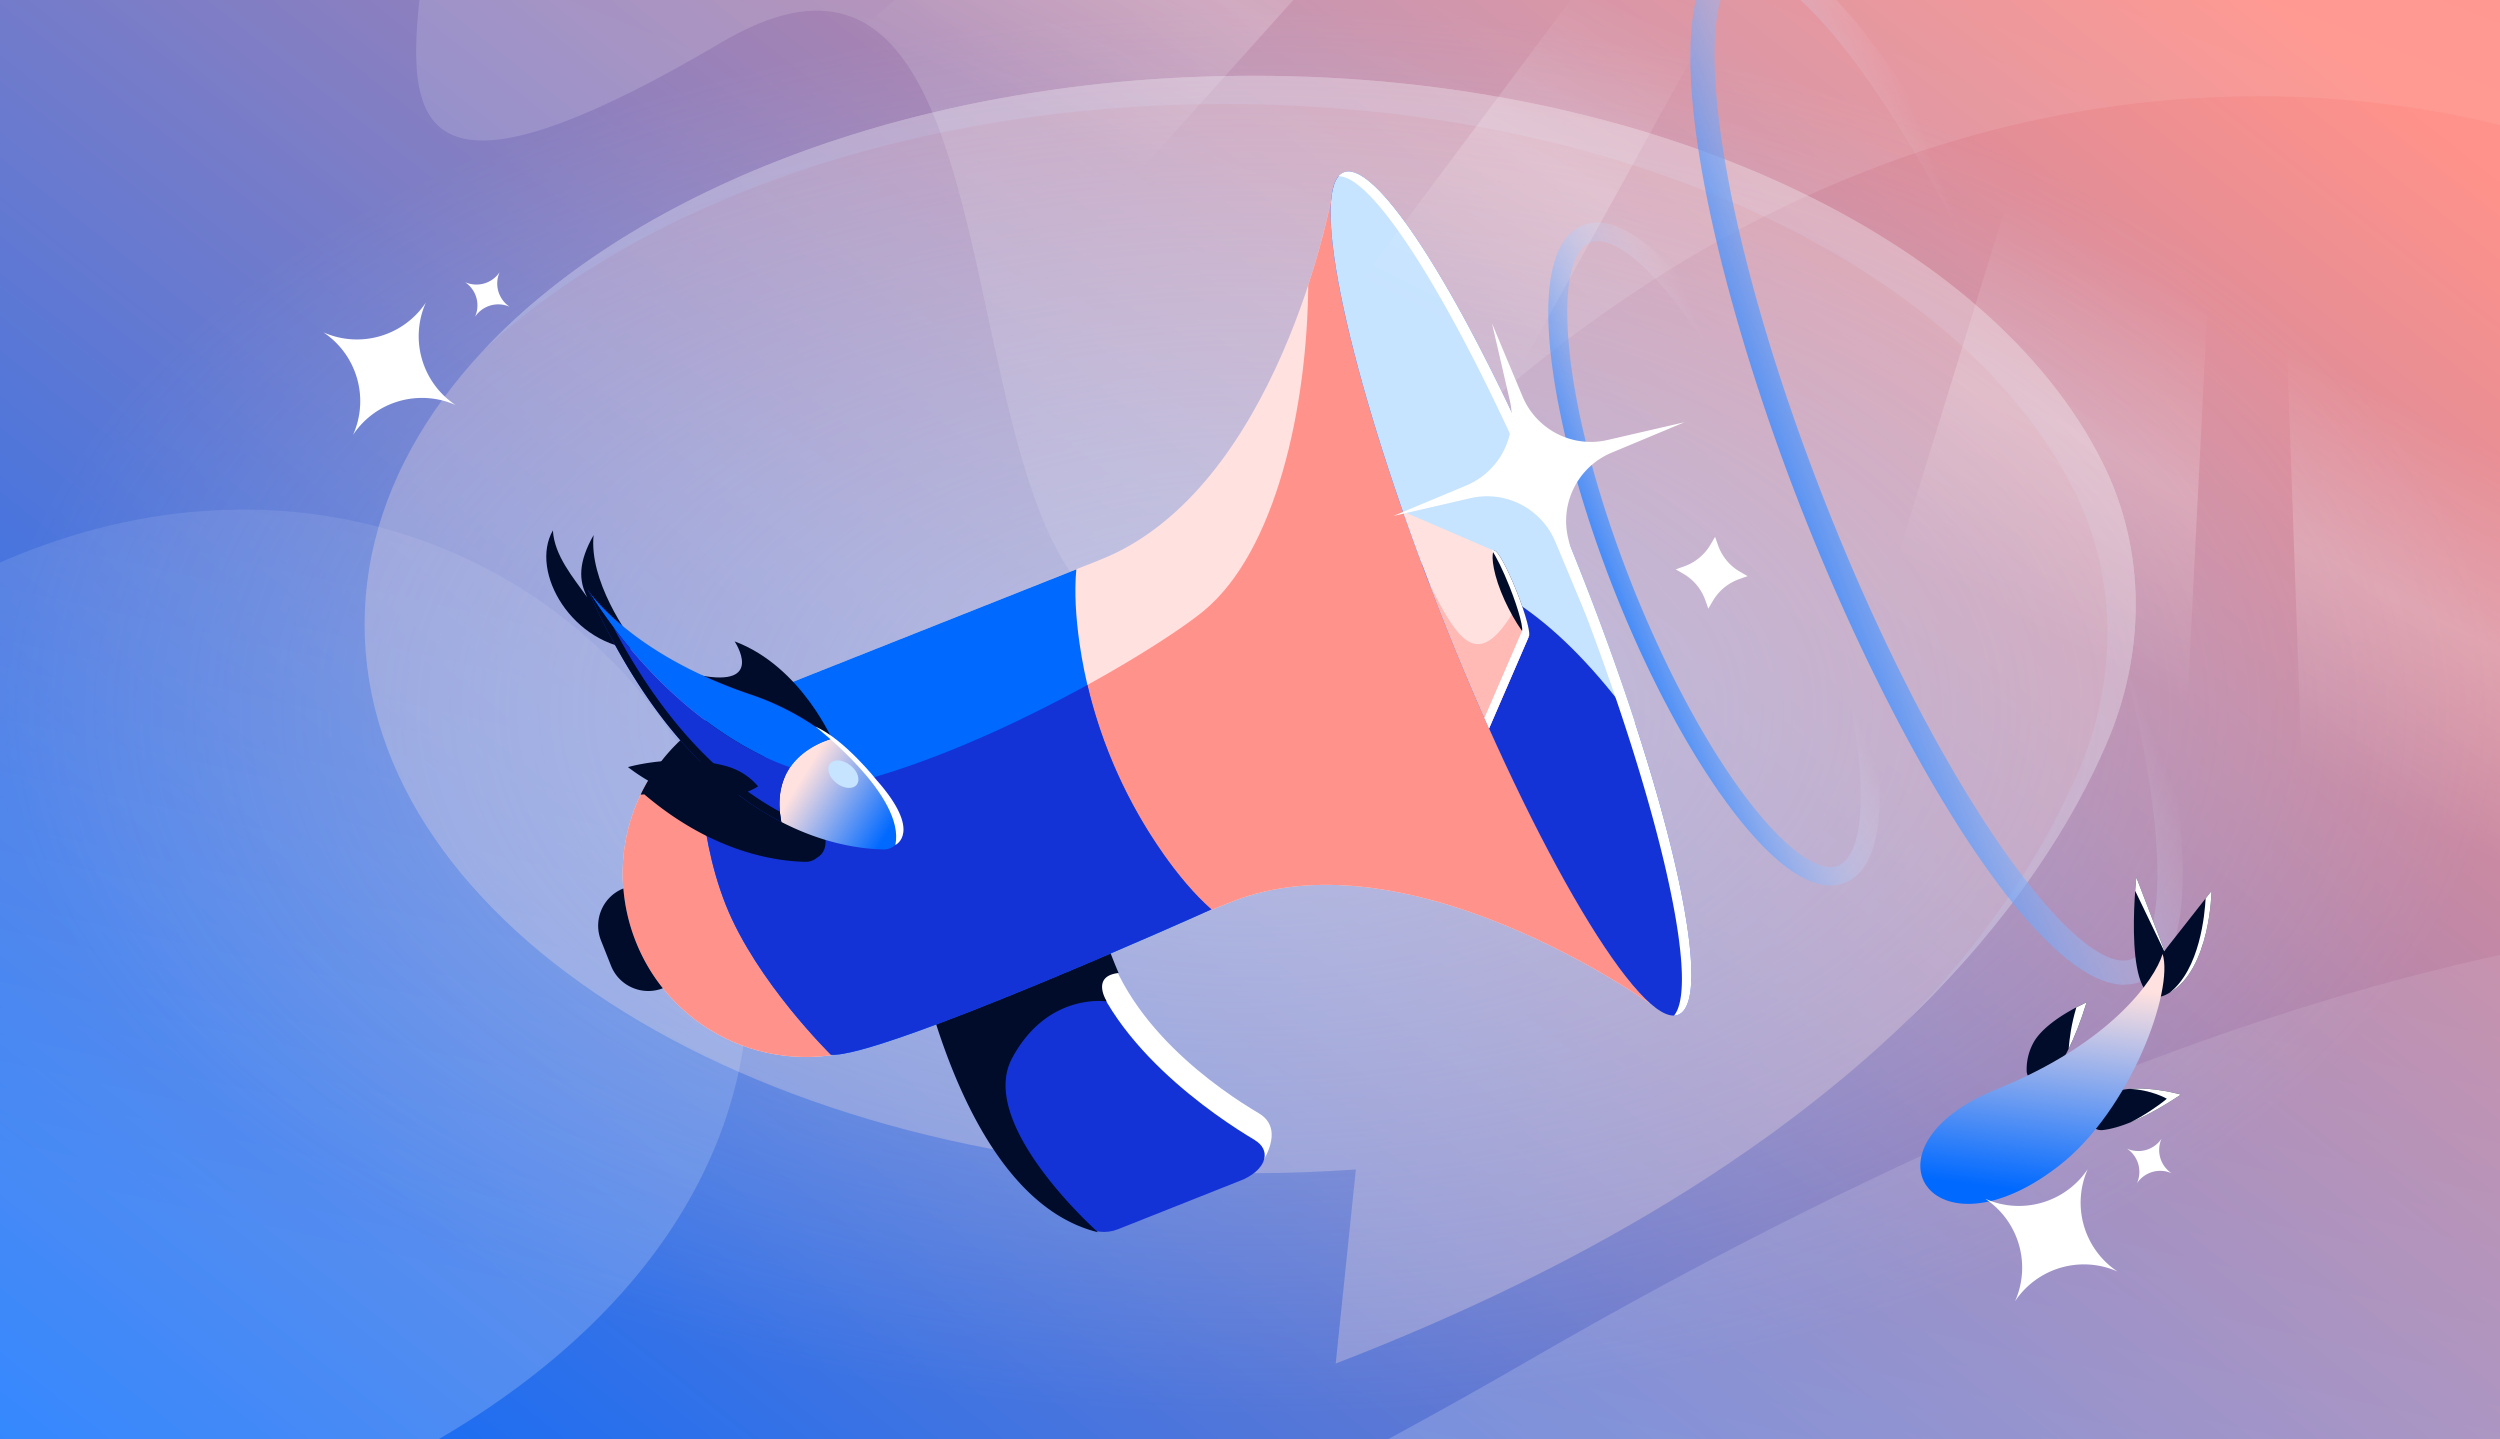 <?xml version="1.0" encoding="utf-8"?>
<svg xmlns="http://www.w3.org/2000/svg" fill="none" height="608" width="1056">
  <rect width="100%" height="100%" fill="#333333" stroke="none"/>
  <g clip-path="url(#a)">
    <path d="M0 0h1056v608H0z" fill="url(#b)"/>
    <path d="M-5 675.499c-235.678 47.099 21 263.5 651-100.999s948-161 916 290.5H-390V54c27 320.999-45.5 678.599 226.5 320.999 340-447 799 172.5 158.5 300.5" fill="url(#c)" opacity=".2"/>
    <path d="M304.76 17.896c-224.93 132.78-70.276-94.284-145.761-112.52L1103.2-200.052l31.8 284.73C1097.51 55.66 841.89-42.078 596.132 200.693 350.375 443.462 478.651-84.755 304.76 17.896" fill="url(#d)" opacity=".15"/>
    <g opacity=".3">
      <path d="M564.081 576c219.27-84.56 297.832-197.267 325.56-261.566 16.661-38.216 17.147-81.892-1.581-119.137C840.752 100.667 697.978 32 529.3 32 322.07 32 154 135.85 154 263.843c0 127.872 168.07 231.722 375.421 231.722 14.716 0 28.944-.607 43.295-1.577L564.203 576z" fill="#FFE1DF"/>
      <path d="M204.18 147.997C271.361 85.29 386.564 43.914 517.368 43.914c168.678 0 311.452 68.668 358.76 163.298 18.729 37.245 18.242 80.92 1.581 119.136-12.04 27.92-33.665 64.968-72.233 104.875 46.142-44.407 70.946-86.109 84.177-116.789 16.661-38.216 17.147-81.892-1.581-119.137C840.764 100.667 697.99 32 529.311 32c-138.92 0-260.243 46.67-325.131 115.997" fill="#fff"/>
    </g>
    <path d="M1112 299.5C1112 480.926 850.31 628 527.5 628S-57 480.926-57 299.5 204.69-29 527.5-29 1112 118.074 1112 299.5" fill="url(#e)" opacity=".5"/>
    <path d="M531.82 470.3c-16.065-9.486-58.981-38.097-66.555-80.172-7.573-10.71.918-.382 7.574-11.628l-74.894 29.758c9.18 26.01 29.835 73.058 67.32 101.745 4.131 3.137 9.716 3.673 14.535 1.76l52.02-18.513c7.65-11.475 6.579-19.049 0-22.95" fill="#fff"/>
    <path d="M530.139 481.622c-16.065-9.486-64.949-41.922-72.522-83.997-7.574-10.71.918-.382 7.573-11.628l-74.893 29.759c9.18 26.01 29.835 73.057 67.32 101.745 4.131 3.136 9.715 3.672 14.535 1.759l53.167-21.114c10.328-4.896 11.322-12.622 4.743-16.524z" fill="#1433D6"/>
    <path d="M472.497 411c-11.858 1.297-5 12-5 12s-25-4-40 24 36.305 73.5 36.305 73.5c-51.27-12.5-70.226-95.454-73.505-104.744l9.056-3.599a298 298 0 0 1-1.407-3.898l71.527-28.421q.402.985.794 1.976c-2.507 2.376-4.957 2.573-6.466 2.694-1.533.123-2.095.169-.759 2.343l2.148-.854a17 17 0 0 1-1.388 2.022c.399.593.885 1.289 1.464 2.109 1.066 5.923 4.938 15.499 7.231 20.872" fill="#000C2A"/>
    <path d="M609.775 262.067c-31.824-80.095-50.184-151.164-47.43-178.092 0 .153-22.491 122.706-97.614 152.465l-152.924 60.741c-39.703 15.759-59.134 60.741-43.299 100.444 15.759 39.704 60.741 59.135 100.445 43.376l152.77-60.665c75.047-28.305 175.797 43.911 175.797 43.911-20.502-17.748-55.845-82.084-87.669-162.103z" fill="#FFE1DF"/>
    <path clip-rule="evenodd" d="M697.518 424.245c-20.502-17.751-55.844-82.086-87.667-162.102l-.076-.076c-31.824-80.096-50.184-151.164-47.43-178.092 0 .054-2.806 15.376-9.745 36.486-.418 51.611-13.642 112.343-44.103 137.539-27.951 23.119-178.769 111.562-230.813 65.709-14.966 20.717-19.35 48.406-9.176 73.916 15.759 39.703 60.741 59.134 100.445 43.375l152.77-60.664c16.998-6.411 35.316-7.665 53.482-5.769 41.986 4.381 83.167 25.588 105.401 38.839 10.481 6.246 16.751 10.724 16.912 10.839" fill="#FF928A" fill-rule="evenodd"/>
    <path d="M268.511 397.625a77.7 77.7 0 0 1-5.202-22.338c-8.644 3.443-12.852 13.235-9.486 21.879l4.284 10.787c3.443 8.644 13.235 12.852 21.879 9.486-4.666-5.814-8.568-12.47-11.475-19.814" fill="#000C2A"/>
    <path d="M511.782 384.237c-7.267-6.349-14.229-14.764-20.272-23.332-18.743-26.622-30.983-57.299-35.573-89.505-1.453-10.404-2.218-21.267-1.3-30.906L311.811 297.18c-5.89 2.372-11.322 5.432-16.294 8.951-.459 8.262-1.683 44.064 11.092 76.194 12.929 32.359 44.37 63.189 44.37 63.189 20.196 1.836 160.803-61.43 160.803-61.43z" fill="#0069FF"/>
    <path clip-rule="evenodd" d="M295.961 333.611c1.148 14.305 4.006 32.006 10.649 48.714 12.929 32.359 44.37 63.189 44.37 63.189 19.861 1.805 156.16-59.343 160.688-61.378l.115.101v-.153l-.115.052c-7.226-6.337-14.146-14.709-20.157-23.231-15.231-21.634-26.167-45.944-32.194-71.578-49.207 27.096-120.711 57.215-163.356 44.284" fill="#1433D6" fill-rule="evenodd"/>
    <path d="M708.885 428.621c15.746-6.253-3.119-90.966-42.136-189.21s-83.411-172.82-99.157-166.566 3.12 90.966 42.136 189.211 83.412 172.819 99.157 166.565" fill="#1433D6"/>
    <path clip-rule="evenodd" d="M690.66 305.378c-6.741-20.691-14.774-42.958-23.912-65.967-39.017-98.245-83.411-172.82-99.157-166.566-14.457 5.742.264 77.63 32.972 165.405 28.532 5.404 56.961 21.709 90.097 67.128" fill="#C6E3FF" fill-rule="evenodd"/>
    <path d="M666.75 239.411c39.017 98.245 57.882 182.957 42.136 189.211a5.3 5.3 0 0 1-1.794.363c11.492-13.598-7.385-94.515-44.342-187.574-37.625-94.739-80.249-167.466-97.363-166.929.64-.758 1.375-1.306 2.206-1.636 15.746-6.254 60.14 68.32 99.157 166.565" fill="#fff"/>
    <path d="M592.566 215.938a1232 1232 0 0 0 17.213 46.129c6.273 15.836 12.775 31.136 19.201 45.594l16.677-38.556-14.458-36.414-38.633-16.677z" fill="#FFE1DF"/>
    <path clip-rule="evenodd" d="m641.833 259.481 3.821 9.624-16.677 38.556c-6.426-14.458-12.928-29.758-19.201-45.594a1232 1232 0 0 1-6.225-16.043c12.496 25.585 20.886 37.226 35.947 11.976z" fill="#FFBAB5" fill-rule="evenodd"/>
    <path d="M645.64 269.026c1.256-.499-.961-9.052-4.953-19.105-3.993-10.052-8.247-17.796-9.504-17.297s-1.174 7.245 2.818 17.297 10.382 19.604 11.639 19.105" fill="#000C2A"/>
    <path d="m627.023 303.243 15.632-36.138-.03-.074.012-.004c1.256-.5-.961-9.053-4.953-19.105-2.82-7.101-5.772-13.05-7.704-15.756l1.135.49.065-.032c1.257-.499 5.511 7.246 9.504 17.298s6.209 18.605 4.953 19.105l-.012.004.03.074-16.677 38.556q-.977-2.195-1.955-4.418" fill="#fff"/>
    <path d="M773.253 374c-11.33 0-25.387-10.664-41.228-31.365-17.519-23.002-35.248-55.726-49.725-92.11-26.856-67.331-40.703-144.594-13.638-155.362 27.171-10.77 70.182 55.098 97.038 122.324 26.856 67.331 40.703 144.594 13.638 155.363a17 17 0 0 1-6.085 1.15m-98.401-272.146a8.6 8.6 0 0 0-3.252.627c-16.261 6.482-12.799 67.645 18.043 145.221 14.268 35.757 31.577 67.854 48.677 90.228 15.735 20.596 30.003 30.947 38.08 27.706 16.261-6.482 12.904-67.645-18.044-145.221-28.953-72.768-65.67-118.561-83.504-118.561" fill="url(#f)"/>
    <path d="M897.466 416c-36.972 0-95.791-98.211-135.144-197.402-42.014-105.777-67.082-225.983-30.95-240.274 20.727-8.126 47.755 22.697 66.942 50.016 25.768 36.847 52.517 88.684 75.344 145.986 22.687 57.301 38.793 113.482 45.375 157.894 4.761 33.063 6.162 74.253-14.425 82.379a20 20 0 0 1-7.002 1.261zM738.374-12.429c-1.26 0-2.241.14-3.221.56-21.707 8.687-11.904 103.815 36.832 226.684S878.98 413.758 900.547 405.072c8.263-3.362 14.705-23.677 7.842-71.171-6.302-43.712-22.267-98.912-44.674-155.512-22.407-56.601-48.876-107.738-74.224-143.884C765.123-.24 747.617-12.43 738.234-12.43z" fill="url(#g)"/>
    <path d="M888.223 477.338c6.453-.75 16.884-4.269 33.005-14.982 0 0-16.53-4.735-27.034-1.395a23.46 23.46 0 0 0-10.68 7.572 5.36 5.36 0 0 0-.641 6.002 5.37 5.37 0 0 0 5.35 2.803" fill="#000C2A"/>
    <path d="M900.056 474.018c5.616-2.293 12.587-5.957 21.17-11.662 0 0-11.859-3.397-21.871-2.407 9.417.33 15.916 4.152 15.916 4.152-3.5 3-10.121 7.383-15.215 9.917" fill="#fff"/>
    <path d="M865.277 455.869c4.529-4.674 10.382-13.978 16.106-32.468 0 0-15.811 6.776-21.848 15.992a23.43 23.43 0 0 0-3.482 12.618 5.37 5.37 0 0 0 3.297 5.066 5.38 5.38 0 0 0 5.927-1.208" fill="#000C2A"/>
    <path d="M873.801 443.013c2.468-4.989 5.038-11.393 7.583-19.613 0 0-1.762.756-4.335 2.105-2.194 7.404-2.874 13.078-3.248 17.508" fill="#fff"/>
    <path d="M914.87 420.185c18.884-8.987 19.277-43.868 19.277-43.868l-19.839 25.262-11.913-30.986s-6.41 58.579 12.475 49.592" fill="#000C2A"/>
    <path d="M916.298 419.437c17.475-10.02 17.848-43.12 17.848-43.12l-2.496 3.179c-.311 6.282-2.339 29.969-15.352 39.941m-.96-19.17-1.031 1.312-11.913-30.986s-.241 2.199-.492 5.68l12.294 25.552z" fill="#fff"/>
    <path d="M843.45 460.052c48.059-19.393 66.708-46.145 70.026-57.097 4.815 15.004-13.31 65.901-43.941 89.591-53.693 41.526-86.158-8.252-26.085-32.494" fill="url(#h)"/>
    <path clip-rule="evenodd" d="M307.19 299.188c-16.551 7.834-29.159 20.932-36.592 36.46a43 43 0 0 0 1.572-.102c8.595 7.314 17.005 12.788 24.927 16.873v.002c18.145 9.356 33.734 11.425 43.117 11.616a7.38 7.38 0 0 0 5.062-1.878l-.001.007s11.631-5.315-7.895-27.395c0 0-9.416-11.944-19.647-19.054a101.4 101.4 0 0 0-10.543-16.529" fill="#000C2A" fill-rule="evenodd"/>
    <path d="M352.439 314.266s-13.433-32.619-42.135-43.345c0 0 13.254 19.785-14.887 14.284 0 0 52.096 30.786 57.022 29.061m-101.696-88.25c-1.968 18.992 13.75 41.736 19.24 48.348-28.089-1.425-46.543-32.751-36.44-50.328.569 10.569 8.545 19.893 14.521 28.278-3.699-7.145-3.85-14.77 2.679-26.298" fill="#000C2A"/>
    <path d="M351.299 311.99a105 105 0 0 1 15.756 15.6c5.425 6.667 10.267 13.93 13.09 21.13a7.36 7.36 0 0 1 .464 3.557 7.38 7.38 0 0 1-7.472 6.522c-9.382-.191-24.971-2.26-43.117-11.616-4.496-23.522 11.885-32.2 21.279-35.193" fill="url(#i)"/>
    <path d="M248.238 249.059s17.271 26.866 68.875 44.304a111.7 111.7 0 0 1 34.179 18.66c-5.286 1.679-12.781 5.163-17.526 12.073.007-.034-47.148-13.6-85.528-75.037" fill="#0069FF"/>
    <path d="M259.143 265.015c34.617 46.251 71.979 58.242 74.503 59.006-.142.289-.274.579-.407.87-2.832 4.495-4.54 10.349-3.816 17.982.123 1.378.316 2.812.598 4.308-25.568-13.184-56.221-40.837-81.782-98.122a232 232 0 0 0 10.904 15.956" fill="#1433D6"/>
    <path d="M329.423 342.873c.123 1.378.316 2.812.598 4.308-25.568-13.184-56.221-40.837-81.782-98.122a232 232 0 0 0 10.904 15.956c22.705 43.059 48.234 65.886 70.28 77.858" fill="#000C2A"/>
    <path d="M320.238 332.127s-23.175 16.247-54.984-8.103c0 0 20.926-6.145 41.771-.338a26.9 26.9 0 0 1 13.19 8.473z" fill="#000C2A"/>
    <path d="M378.198 356.928s11.631-5.315-7.895-27.395c0 0-13.668-17.337-25.962-22.67.027.004 38.244 29.383 33.857 50.065" fill="#fff"/>
    <path d="M353.28 330.762c-3.118-2.451-4.323-6.118-2.692-8.189s5.48-1.763 8.598.689 4.324 6.117 2.693 8.188-5.481 1.763-8.599-.688" fill="#C6E3FF"/>
    <path d="M179.883 127.802a34.92 34.92 0 0 1-19.355 14.199 34.9 34.9 0 0 1-23.946-1.634 34.9 34.9 0 0 1 14.197 19.352 34.9 34.9 0 0 1-1.637 23.946 34.92 34.92 0 0 1 19.355-14.199 34.9 34.9 0 0 1 23.945 1.633 34.9 34.9 0 0 1-14.196-19.352 34.88 34.88 0 0 1 1.637-23.945m702 365.999a34.92 34.92 0 0 1-19.355 14.2 34.9 34.9 0 0 1-23.946-1.634 34.9 34.9 0 0 1 14.197 19.352 34.9 34.9 0 0 1-1.637 23.946 34.92 34.92 0 0 1 19.355-14.199 34.9 34.9 0 0 1 23.945 1.633 34.9 34.9 0 0 1-14.196-19.352 34.9 34.9 0 0 1 1.637-23.946M211.062 114.945a11.85 11.85 0 0 1-6.554 4.793 11.83 11.83 0 0 1-8.092-.565 11.85 11.85 0 0 1 4.793 6.554 11.8 11.8 0 0 1-.567 8.092 11.85 11.85 0 0 1 6.554-4.793 11.78 11.78 0 0 1 8.092.565 11.85 11.85 0 0 1-4.792-6.554 11.8 11.8 0 0 1 .566-8.092m702 366a11.85 11.85 0 0 1-6.554 4.793 11.83 11.83 0 0 1-8.092-.565 11.85 11.85 0 0 1 4.793 6.554 11.8 11.8 0 0 1-.567 8.092 11.85 11.85 0 0 1 6.554-4.793 11.78 11.78 0 0 1 8.092.565 11.85 11.85 0 0 1-4.792-6.554 11.8 11.8 0 0 1 .566-8.092M643.12 167.464l-6.446-15.419-6.446-15.418 3.761 16.277 3.761 16.278a31.2 31.2 0 0 1-2.632 21.302 31.22 31.22 0 0 1-15.754 14.581l-15.417 6.443-15.417 6.444 16.276-3.758 16.277-3.759a31.2 31.2 0 0 1 21.302 2.635 31.23 31.23 0 0 1 14.583 15.756l6.446 15.418 6.446 15.418-3.761-16.277-3.761-16.277a31.2 31.2 0 0 1 2.632-21.303 31.22 31.22 0 0 1 15.754-14.58l15.417-6.444 15.417-6.444-16.276 3.759-16.277 3.759a31.2 31.2 0 0 1-21.303-2.635 31.23 31.23 0 0 1-14.582-15.756m79.429 62.545.948-1.623.948-1.623.639 1.821.64 1.821a21.3 21.3 0 0 0 3.59 6.319 20.5 20.5 0 0 0 5.534 4.707l1.668.963 1.668.964-1.778.632-1.778.633a21.3 21.3 0 0 0-6.316 3.57 21.2 21.2 0 0 0-4.727 5.519l-1.001 1.697-1.002 1.696-.639-1.821-.639-1.821a21.3 21.3 0 0 0-3.59-6.318 20.9 20.9 0 0 0-5.535-4.707l-1.667-.964-1.668-.963 1.837-.664 1.838-.664a20.8 20.8 0 0 0 6.309-3.612 21.2 21.2 0 0 0 4.703-5.537z" fill="#fff"/>
    <path d="M1260.15 762.603 973.307-56.072l-14.712-6.41 25.002 705.736z" fill="url(#j)"/>
    <path d="m908.22 606.841 34.177-673.53-42.116-18.35-187.385 607.931z" fill="url(#k)"/>
    <path d="M702.46-174.085 255.019 324.712 81 249.973l543.913-457.848z" fill="url(#l)"/>
    <path d="m492.163 426.713 308.532-557.996-29.674-12.929L381.295 378.02z" fill="url(#m)"/>
  </g>
  <defs>
    <linearGradient gradientUnits="userSpaceOnUse" id="b" x1="0" x2="673" y1="622.5" y2="-228.5">
      <stop stop-color="#0069FF"/>
      <stop offset="1" stop-color="#FF928A"/>
    </linearGradient>
    <linearGradient gradientUnits="userSpaceOnUse" id="c" x1="103" x2="248" y1="637.298" y2="-14.202">
      <stop offset=".17" stop-color="#fff"/>
      <stop offset="1" stop-color="#fff" stop-opacity="0"/>
    </linearGradient>
    <linearGradient gradientUnits="userSpaceOnUse" id="d" x1="568.258" x2="757.318" y1="141.922" y2="-331.715">
      <stop stop-color="#fff"/>
      <stop offset="1" stop-color="#fff" stop-opacity="0"/>
    </linearGradient>
    <linearGradient gradientUnits="userSpaceOnUse" id="f" x1="668.752" x2="774.586" y1="262.615" y2="219.87">
      <stop offset=".01" stop-color="#0069FF"/>
      <stop offset=".808" stop-color="#fff" stop-opacity="0"/>
    </linearGradient>
    <linearGradient gradientUnits="userSpaceOnUse" id="g" x1="735.918" x2="895.44" y1="241.365" y2="180.311">
      <stop offset=".01" stop-color="#0069FF"/>
      <stop offset=".808" stop-color="#fff" stop-opacity="0"/>
    </linearGradient>
    <linearGradient gradientUnits="userSpaceOnUse" id="h" x1="913.271" x2="901.726" y1="419.601" y2="510.972">
      <stop stop-color="#FFE1DF"/>
      <stop offset=".978" stop-color="#0069FF"/>
    </linearGradient>
    <linearGradient gradientUnits="userSpaceOnUse" id="i" x1="338.849" x2="376.404" y1="328.428" y2="351.373">
      <stop stop-color="#FFE1DF"/>
      <stop offset=".978" stop-color="#0069FF"/>
    </linearGradient>
    <linearGradient gradientUnits="userSpaceOnUse" id="j" x1="679.21" x2="608.126" y1="-1.543" y2="137.863">
      <stop stop-color="#fff" stop-opacity="0"/>
      <stop offset=".48" stop-color="#fff" stop-opacity=".2"/>
      <stop offset="1" stop-color="#fff" stop-opacity="0"/>
    </linearGradient>
    <linearGradient gradientUnits="userSpaceOnUse" id="k" x1="679.21" x2="608.126" y1="-1.543" y2="137.863">
      <stop stop-color="#fff" stop-opacity="0"/>
      <stop offset=".48" stop-color="#fff" stop-opacity=".2"/>
      <stop offset="1" stop-color="#fff" stop-opacity="0"/>
    </linearGradient>
    <linearGradient gradientUnits="userSpaceOnUse" id="l" x1="679.21" x2="608.126" y1="-1.543" y2="137.863">
      <stop stop-color="#fff" stop-opacity="0"/>
      <stop offset=".48" stop-color="#fff" stop-opacity=".2"/>
      <stop offset="1" stop-color="#fff" stop-opacity="0"/>
    </linearGradient>
    <linearGradient gradientUnits="userSpaceOnUse" id="m" x1="679.21" x2="608.126" y1="-1.543" y2="137.863">
      <stop stop-color="#fff" stop-opacity="0"/>
      <stop offset=".48" stop-color="#fff" stop-opacity=".2"/>
      <stop offset="1" stop-color="#fff" stop-opacity="0"/>
    </linearGradient>
    <radialGradient cx="0" cy="0" gradientTransform="matrix(0 298.5 -533.723 0 528 300)" gradientUnits="userSpaceOnUse" id="e" r="1">
      <stop stop-color="#C6E3FF"/>
      <stop offset="1" stop-color="#C6E3FF" stop-opacity="0"/>
    </radialGradient>
    <clipPath id="a">
      <path d="M0 0h1056v608H0z" fill="#fff"/>
    </clipPath>
  </defs>
</svg>